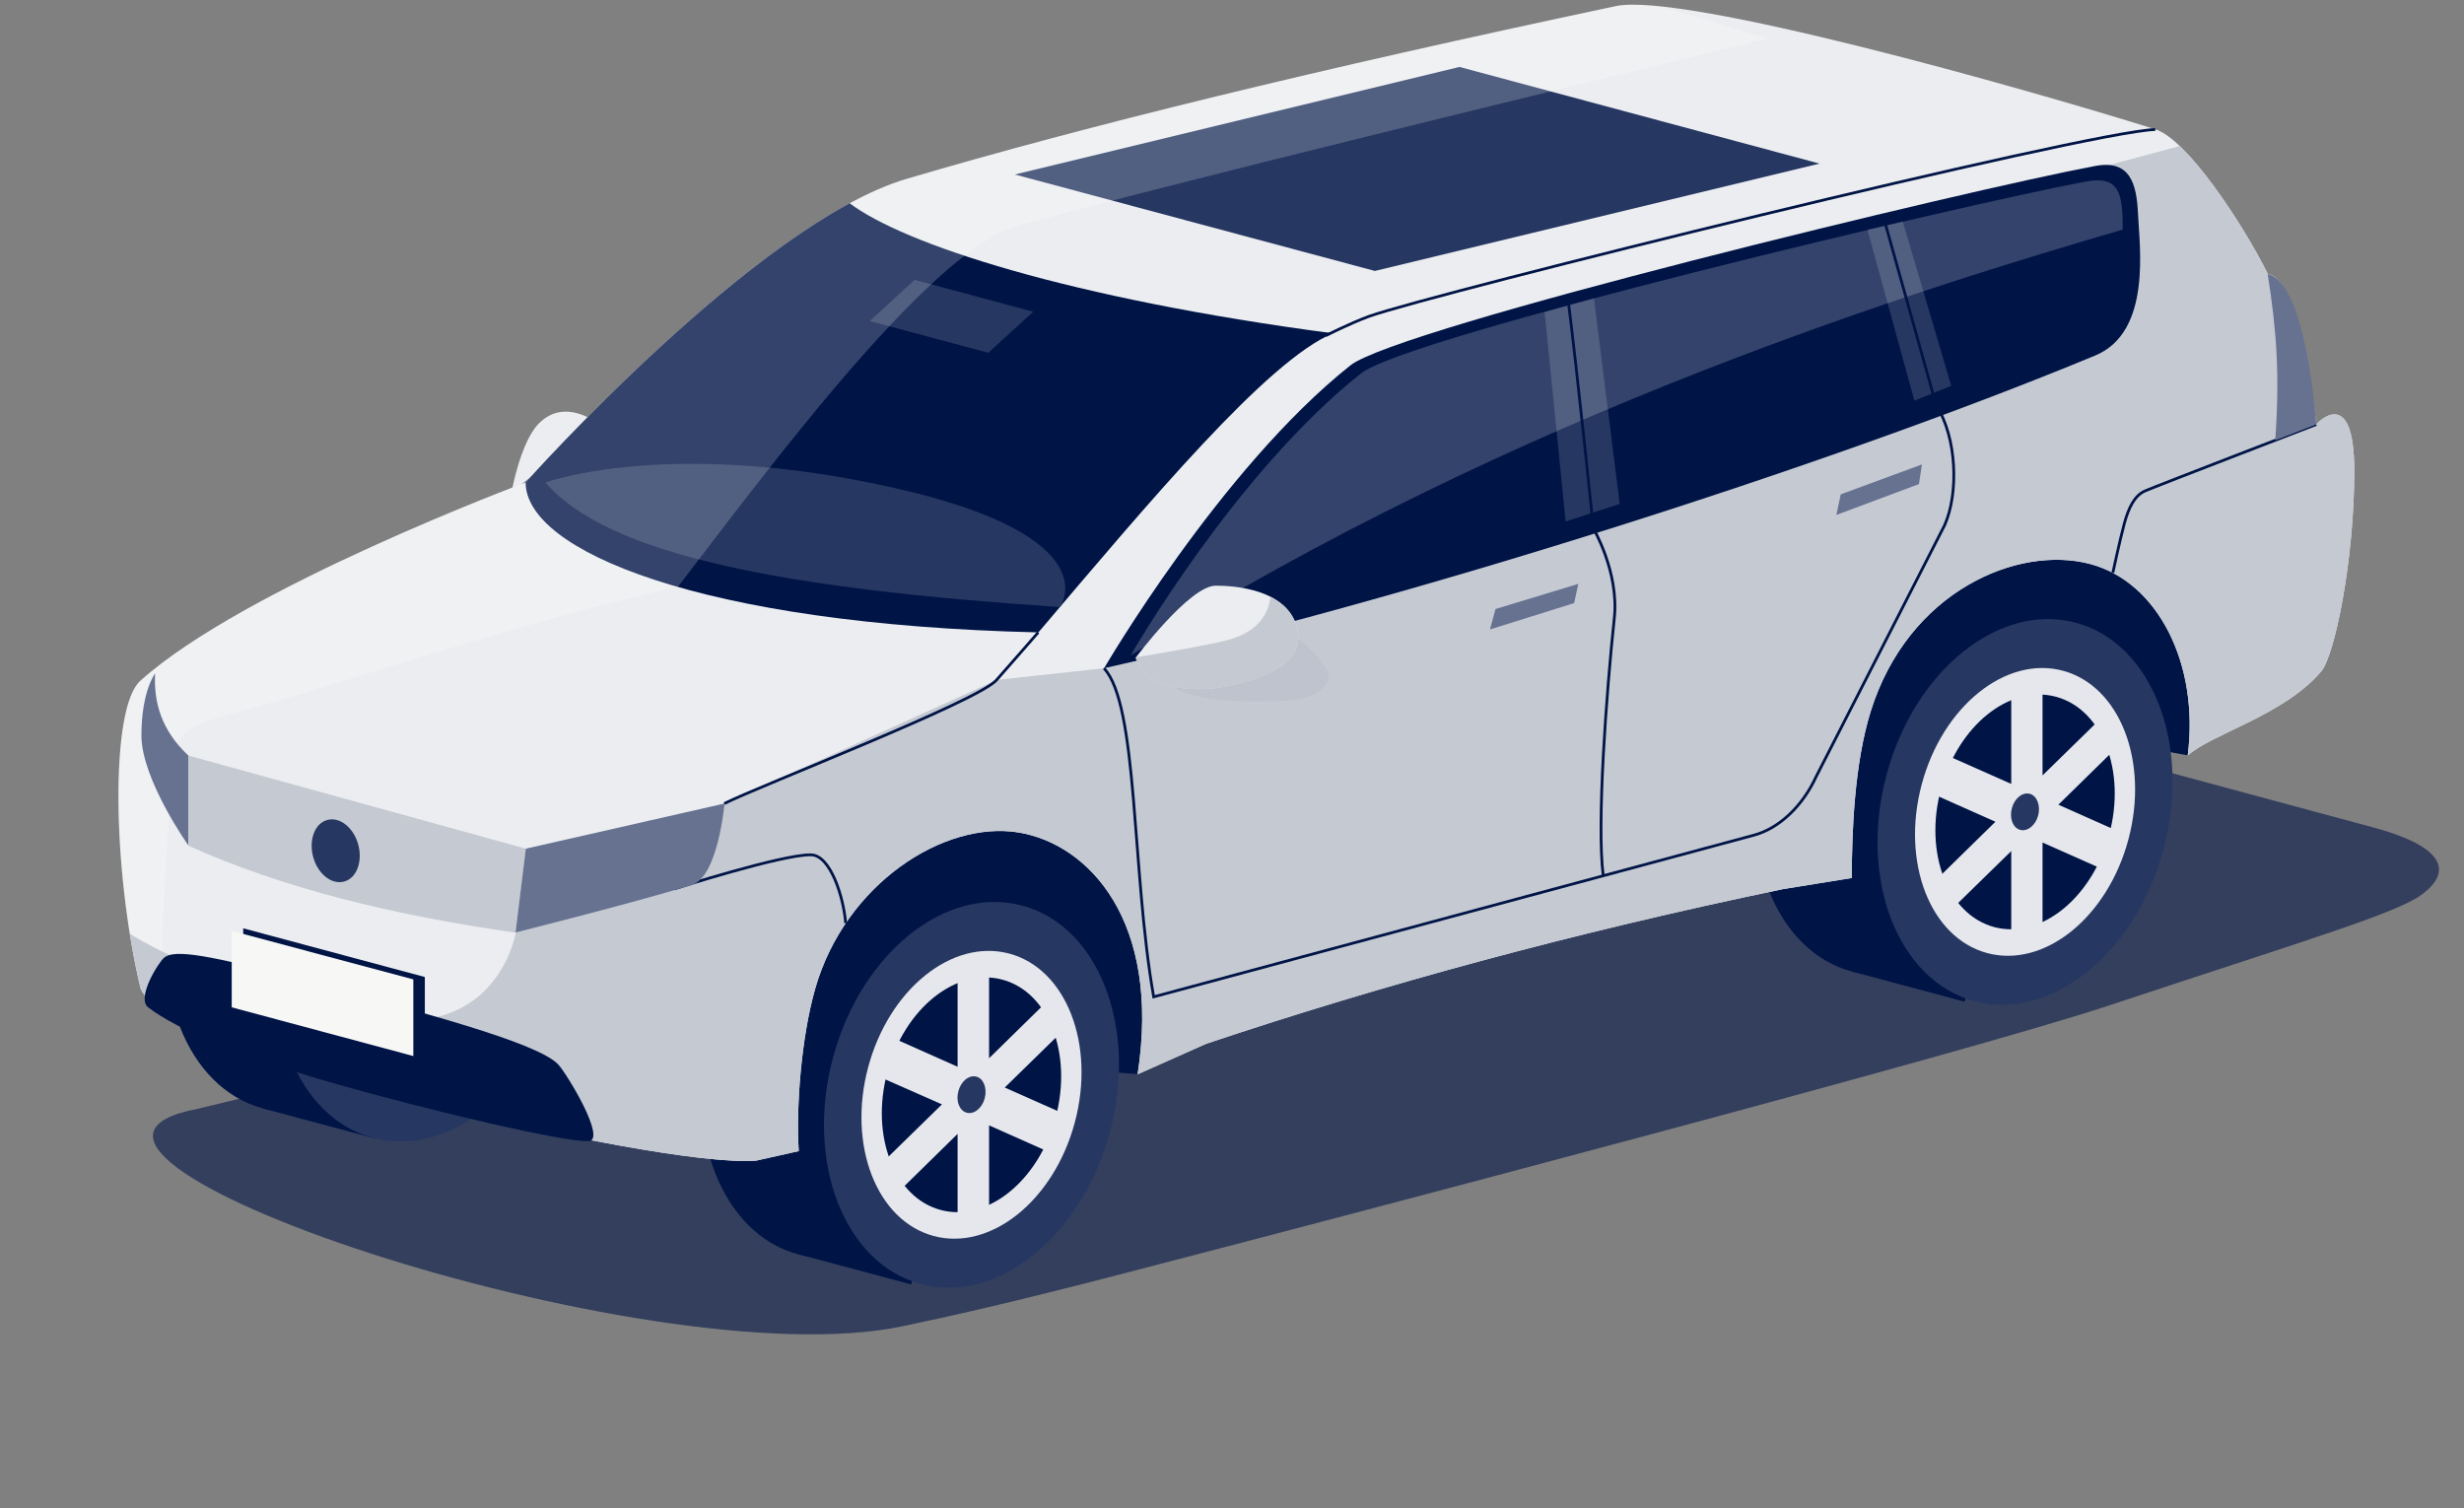 <?xml version="1.0" encoding="UTF-8"?>
<svg id="Layer_1" xmlns="http://www.w3.org/2000/svg" xmlns:xlink="http://www.w3.org/1999/xlink" version="1.1" viewBox="0 0 1244.1 761.6">
  <rect x="0" y="0" width="1244.1" height="761.6" fill="#808080" stroke="none"/>
  <!-- Generator: Adobe Illustrator 29.1.0, SVG Export Plug-In . SVG Version: 2.1.0 Build 142)  -->
  <defs>
    <style>
      .st0, .st1 {
        fill: none;
      }

      .st1 {
        stroke: #001446;
        stroke-miterlimit: 10;
        stroke-width: 1.4px;
      }

      .st2 {
        fill: #667290;
      }

      .st3 {
        fill: #c4c9d2;
      }

      .st4 {
        clip-path: url(#clippath-1);
      }

      .st5 {
        fill: #f7f7f6;
      }

      .st6 {
        fill: #ebedf0;
      }

      .st7 {
        opacity: .6;
      }

      .st7, .st8 {
        fill: #001446;
      }

      .st9 {
        fill: #263762;
      }

      .st10 {
        fill: #e5e7ec;
      }

      .st11 {
        fill: #bec3cd;
      }

      .st12 {
        clip-path: url(#clippath);
      }

      .st13 {
        fill: #fff;
        isolation: isolate;
        opacity: .2;
      }
    </style>
    <clipPath id="clippath">
      <path class="st0" d="M1169.5,214.3s-7-73.2-24.4-75.9c-13-26-40.9-68.1-56.8-73.1C1021.3,44.3,849.8-4.1,815.8,3.1c-152.3,32.3-266.8,60.3-358,87.2-75.6,22.3-192.4,153.3-192.4,153.3,0,0-142.4,53.1-194.6,100.2-15.3,13.8-14,95.3,0,154.5,7.4,31.4,260.8,91.8,311,87.7l21.5-4.8c-1.4-21.8,1.2-57.1,8.3-82,15.2-53.1,65.2-85,102.6-78.9,35.7,5.8,72.1,44.9,60.2,122.1l34.6-15.4c89-29.8,185.4-56.1,291.3-78.1l34.7-5.6c0-24.1,1.4-57.9,9.5-84,19-61,74.6-84.3,111-74.5,34.3,9.2,55,50.8,49.1,96.7,11.8-10.9,48.4-20.2,67.4-42.5,6.8-8,16.7-56.1,16.7-101.1s-19.3-23.6-19.3-23.6h0Z"/>
    </clipPath>
    <clipPath id="clippath-1">
      <path class="st0" d="M573.4,332.2s27.3-36.5,40.5-36.4c10.3,0,34.4,2.1,40.4,19.3s-10.6,25.9-31.8,30.8-36,.2-41.2-3.5c-5.3-3.7-7.9-10.2-7.9-10.2h0Z"/>
    </clipPath>
  </defs>
  <path class="st7" d="M1027.1,371.6c-42.4-11.4-111.8-11.4-154.2,0L100,559.8c-113.4,21.2,226.9,137,355.8,109.8,24.2-5.1,53.8-11.6,111.8-26.7,115.3-29.9,425.8-111.5,496.8-135.1,97.1-32.2,143.7-46.1,157.3-55.4,13.6-9.3,18.7-23.3-23.7-34.7l-170.9-46.1h0Z"/>
  <g>
    <g>
      <ellipse class="st8" cx="158.4" cy="464.1" rx="98.9" ry="72.4" transform="translate(-330.9 497) rotate(-75)"/>
      <rect class="st8" x="88" y="442.3" width="197.7" height="59" transform="translate(-317.2 530.2) rotate(-75)"/>
    </g>
    <ellipse class="st9" cx="213.9" cy="479" rx="98.9" ry="72.4" transform="translate(-304.2 561.6) rotate(-75)"/>
  </g>
  <g>
    <ellipse class="st8" cx="960.6" cy="395" rx="98.9" ry="72.4" transform="translate(330.4 1220.6) rotate(-75)"/>
    <rect class="st8" x="890.2" y="373.1" width="197.7" height="59" transform="translate(344.2 1253.8) rotate(-75)"/>
  </g>
  <g>
    <ellipse class="st8" cx="428.6" cy="537.8" rx="98.9" ry="72.4" transform="translate(-201.8 812.6) rotate(-75)"/>
    <rect class="st8" x="358.3" y="515.9" width="197.7" height="59" transform="translate(-188 845.8) rotate(-75)"/>
  </g>
  <polygon class="st8" points="1104.7 381.4 994 361.2 608.4 478.7 574.5 542.3 423.9 531.7 436.3 424.5 1083.6 244.2 1113 321.4 1104.7 381.4"/>
  <path class="st6" d="M302.2,214.1l-43.9,34.3s4.5-25,13.5-34.3c13.5-14.1,30.4,0,30.4,0Z"/>
  <g>
    <path class="st6" d="M1169.5,214.3s-7-73.2-24.4-75.9c-13-26-40.9-68.1-56.8-73.1C1021.3,44.3,849.8-4.1,815.8,3.1c-152.3,32.3-266.8,60.3-358,87.2-75.6,22.3-192.4,153.3-192.4,153.3,0,0-142.4,53.1-194.6,100.2-15.3,13.8-14,95.3,0,154.5,7.4,31.4,260.8,91.8,311,87.7l21.5-4.8c-1.4-21.8,1.2-57.1,8.3-82,15.2-53.1,65.2-85,102.6-78.9,35.7,5.9,72.1,44.9,60.2,122.1l34.6-15.4c89-29.8,185.4-56.1,291.3-78.1l34.7-5.6c0-24.1,1.4-57.9,9.5-84,19-61,74.6-84.3,111-74.5,34.3,9.2,55,50.8,49.1,96.7,11.8-10.9,48.4-20.2,67.4-42.5,6.8-8,16.7-56.1,16.7-101.1s-19.3-23.6-19.3-23.6h0Z"/>
    <g class="st12">
      <g>
        <path class="st8" d="M673,168.3c-133.2-17.6-217-45.1-244.3-65.9-48.1,25.5-98.4,69.5-163.3,141.2,0,34.3,87.7,71.7,258.9,75.7,56.5-66.5,115.4-137,148.7-151h0Z"/>
        <path class="st9" d="M275.4,243.6c31.8,37.2,122.4,53.8,259.8,62.9,0,0,25.6-35.1-82.1-59.8-114.8-26.2-177.7-3.1-177.7-3.1h0Z"/>
        <polygon class="st9" points="439.1 162.1 499 178.1 521.7 157.4 461.8 141.3 439.1 162.1"/>
        <polygon class="st9" points="694.2 136.8 512.4 88.1 736.9 33.8 918.7 82.6 694.2 136.8"/>
        <path class="st13" d="M80.8,512.8c1.1-54,4.3-100.1,5.6-116.7,2-25,2-28.3,34.5-36.8,44.1-11.4,142.1-45.7,221.3-62.9,40.2-52.2,125.7-168.7,170.2-181.8,58.4-17.2,303.8-76.6,380.4-95.1L827.9,0l-393.5,67L0,364.1l14.1,136.9,66.6,11.8h0Z"/>
        <path class="st3" d="M43.3,446.3c4.5,35.4,132.7,68.5,158.7,69.1,51.2,1.3,58.4-44.6,58.4-44.6l105.5-65.2,137.4-62.3,54.2-5.9,464.7-242.6,144.4-38.8,77.5,356.6-887.5,349L25.4,567.8l17.8-121.5Z"/>
      </g>
    </g>
  </g>
  <path class="st1" d="M669.3,169.5s12.4-6.3,22-9.8c31.5-11.3,363.4-93.5,396.9-94.3"/>
  <path class="st8" d="M557.4,337.4c150.8-34,363.6-101.2,500.5-157.9,28.7-11.9,22.3-55.4,21.6-71.6-.7-15.2-4-27.4-21.6-24.1-63.3,11.8-352.1,81.6-376.1,100.7-65.6,52.1-124.4,153-124.4,153h0Z"/>
  <polygon class="st9" points="966.6 202.3 985.2 194.8 960.7 111.8 942.9 116 966.6 202.3"/>
  <polygon class="st9" points="779.9 157.6 790.5 263.3 817.8 254.4 804.8 150.6 779.9 157.6"/>
  <path class="st13" d="M570.8,331c194.5-123.3,405.3-187.1,501-215.1,0-18.5-1.7-27.4-18.8-24.2-61.6,11.5-342.4,78.2-365.8,96.8-63.9,50.7-116.3,142.4-116.3,142.4h0Z"/>
  <g>
    <path class="st11" d="M588.3,338.3s-4.9.2,4.6,8.4c10.4,8.9,49,7.7,59.2,6.9,10.5-.8,22.7-7.6,17.3-16.2-10-15.6-32.7-28.6-38.3-28.4-5.6.2-42.8,29.2-42.8,29.2h0Z"/>
    <g>
      <path class="st6" d="M573.4,332.1s27.3-36.5,40.5-36.4c10.3,0,34.4,2.1,40.4,19.3s-10.6,25.9-31.8,30.8-36,.2-41.2-3.5c-5.3-3.7-7.9-10.2-7.9-10.2h0Z"/>
      <g class="st4">
        <path class="st3" d="M641.5,298.1s2.3,18.6-21.4,25c-12.3,3.3-51.5,9.6-51.5,9.6l10.1,22.1,79.2,4.4,9.2-42.4-15.1-25-10.5,6.1h0Z"/>
      </g>
    </g>
  </g>
  <polygon class="st2" points="755.1 307.5 796.9 294.8 794.8 304.5 752.3 317.8 755.1 307.5"/>
  <polygon class="st2" points="929.4 249.6 970.4 234.5 968.9 244.4 927.2 260 929.4 249.6"/>
  <path class="st8" d="M297.3,576.2c9-1-11-33.9-15.4-38.7-10.4-11.3-71.7-27.1-126.9-42.1-49.5-13.4-67.2-16.3-72.2-11.8-3.3,3-13.9,20.4-8,25,13.7,10.6,45.4,24.4,91.1,37.6,49.5,14.3,120.9,31,131.4,29.9h0Z"/>
  <path class="st2" d="M95.2,381.5v45.5s-23.8-33.5-23.8-55.7,6.9-31.3,6.9-31.3c-.7,14.5,3,28.5,16.8,41.5h0Z"/>
  <path class="st3" d="M95.2,427c47.4,21.5,103.6,35.1,165.1,43.9l5.2-42.4-170.3-47v45.5h0Z"/>
  <g>
    <ellipse class="st9" cx="490.5" cy="552.7" rx="98.9" ry="72.4" transform="translate(-170.3 883.5) rotate(-75)"/>
    <ellipse class="st10" cx="490.5" cy="552.7" rx="73.8" ry="54" transform="translate(-170.3 883.5) rotate(-75)"/>
    <ellipse class="st8" cx="490.5" cy="552.7" rx="60.2" ry="44" transform="translate(-170.3 883.5) rotate(-75)"/>
    <polygon class="st10" points="538.4 518.7 530.4 503.9 499.4 534.3 499.4 490.1 483.5 494.4 483.5 538.6 452.5 524.8 444.5 543.9 475.6 557.6 444.5 588 452.5 602.9 483.5 572.5 483.5 616.6 499.4 612.4 499.4 568.2 530.4 582 538.4 562.9 507.3 549.1 538.4 518.7"/>
    <path class="st9" d="M483.9,550.9c-1.4,5,.5,9.9,4.2,10.9,3.7,1,7.8-2.3,9.1-7.3s-.5-9.9-4.2-10.9c-3.7-1-7.8,2.3-9.1,7.3Z"/>
  </g>
  <g>
    <ellipse class="st9" cx="1022.5" cy="409.9" rx="98.9" ry="72.4" transform="translate(361.9 1291.5) rotate(-75)"/>
    <ellipse class="st10" cx="1022.5" cy="409.9" rx="73.8" ry="54" transform="translate(361.9 1291.5) rotate(-75)"/>
    <ellipse class="st8" cx="1022.5" cy="409.9" rx="60.2" ry="44" transform="translate(361.9 1291.5) rotate(-75)"/>
    <polygon class="st10" points="1070.3 375.9 1062.4 361.1 1031.3 391.5 1031.3 347.3 1015.5 351.6 1015.5 395.8 984.4 382 976.5 401.1 1007.5 414.9 976.5 445.3 984.4 460.1 1015.5 429.7 1015.5 473.9 1031.3 469.6 1031.3 425.4 1062.4 439.2 1070.3 420.1 1039.3 406.3 1070.3 375.9"/>
    <path class="st9" d="M1015.8,408.1c-1.3,5,.5,9.9,4.2,10.9,3.7,1,7.8-2.3,9.1-7.3s-.6-9.9-4.2-10.9c-3.7-1-7.8,2.3-9.1,7.3h0Z"/>
  </g>
  <g>
    <path class="st1" d="M791.5,149.3c5.1,39.8,13,117.5,13,117.5,0,0,13,22,10.6,45.1-4,37.5-9,104.7-5.6,130.3"/>
    <path class="st1" d="M557.4,337.4c17.4,18.5,13.9,102.4,25.1,165.9l303-81.6c12.8-3.4,24.7-14.7,31.6-29.8l64.7-126.6c7.2-16,6.4-44.2-4.2-60.7l-27-96.4"/>
    <path class="st1" d="M1169.5,214.3s-81.3,31.3-86.5,33.6c-5.2,2.3-8.2,8.3-10.4,16.4s-5.8,24.9-5.8,24.9"/>
    <path class="st1" d="M340.4,448.8s54.7-17.5,69.1-17.2c9.8.2,16.4,21.2,17.5,34.5"/>
    <path class="st1" d="M524.2,319.3s-14.1,16.2-21.1,24.1c-9.5,10.7-118.9,53.1-137.4,62.3"/>
  </g>
  <path class="st2" d="M1145,138.4c4.6,29.4,6.1,51.3,3.8,83.9l20.7-8s-4.8-71.4-24.4-75.9h0Z"/>
  <path class="st2" d="M265.5,428.5l100.3-22.8s-3.2,37-16.5,41.1c-29.8,9.2-89,24-89,24l5.2-42.4h0Z"/>
  <path class="st9" d="M180.9,426.5c2.3,8.6-.9,17-7.2,18.6-6.3,1.7-13.3-3.9-15.6-12.5s.9-17,7.2-18.6c6.3-1.7,13.3,3.9,15.6,12.5Z"/>
  <g>
    <polygon class="st8" points="122.8 507.3 214.5 531.9 214.5 493.3 122.8 468.7 122.8 507.3"/>
    <polygon class="st5" points="117 508.6 208.7 533.2 208.7 494.5 117 470 117 508.6"/>
  </g>
</svg>